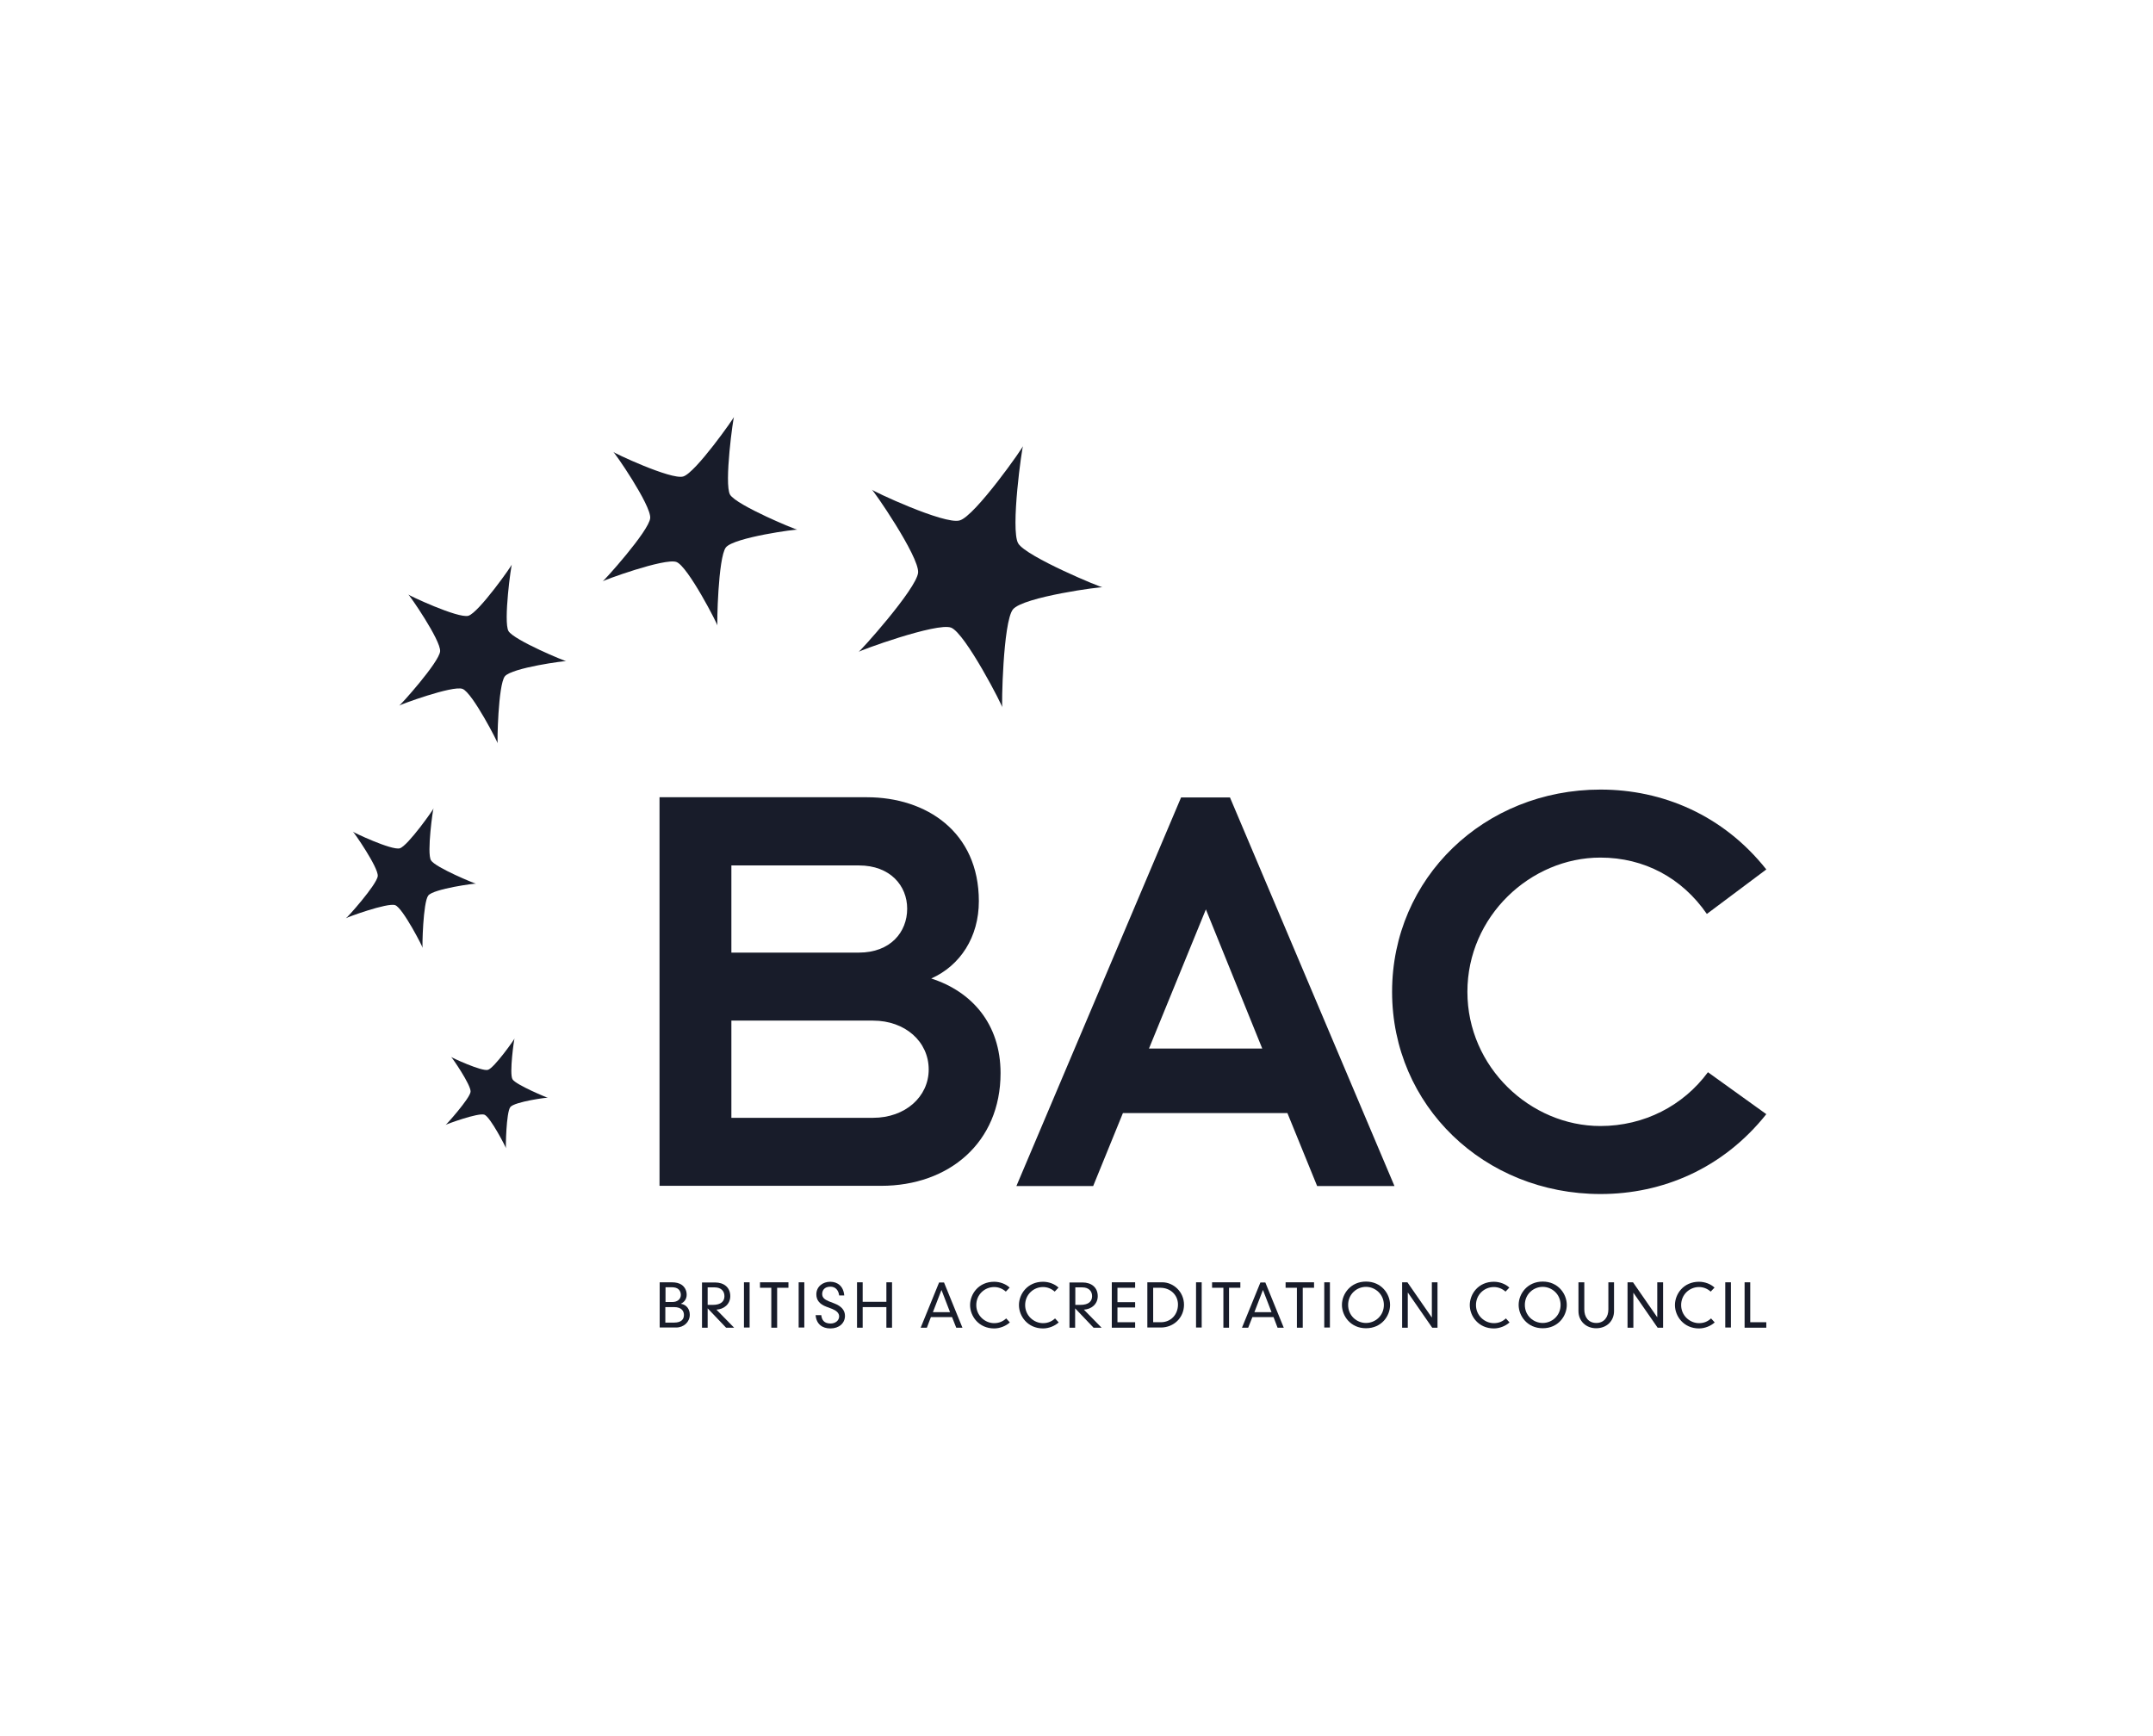 <svg width="248" height="200" viewBox="0 0 248 200" fill="none" xmlns="http://www.w3.org/2000/svg">
<g clip-path="url(#clip0_4843_18091)">
<path fill-rule="evenodd" clip-rule="evenodd" d="M117.854 51.34C117.749 51.298 116.362 61.066 117.287 62.6C118.19 64.133 127.034 67.788 127.034 67.662C127.055 67.536 117.833 68.755 116.677 70.204C115.522 71.654 115.354 81.569 115.459 81.527C115.585 81.485 111.195 72.935 109.556 72.305C107.939 71.675 98.801 75.015 98.864 75.12C98.927 75.225 105.607 67.809 105.754 65.961C105.901 64.112 100.481 56.277 100.397 56.382C100.313 56.487 108.821 60.478 110.543 59.953C112.287 59.491 117.98 51.382 117.854 51.34Z" fill="#181C2A"/>
<path fill-rule="evenodd" clip-rule="evenodd" d="M84.558 48C84.474 47.958 83.382 55.773 84.096 56.991C84.831 58.209 91.868 61.13 91.889 61.024C91.889 60.919 84.537 61.907 83.613 63.062C82.709 64.218 82.562 72.137 82.646 72.095C82.751 72.074 79.243 65.226 77.92 64.743C76.617 64.239 69.328 66.906 69.391 66.99C69.433 67.074 74.79 61.151 74.895 59.68C75.021 58.209 70.694 51.95 70.609 52.033C70.546 52.117 77.332 55.311 78.697 54.89C80.105 54.491 84.642 48.021 84.558 48Z" fill="#181C2A"/>
<path fill-rule="evenodd" clip-rule="evenodd" d="M58.972 64.992C58.888 64.971 57.964 71.651 58.573 72.702C59.203 73.752 65.232 76.252 65.253 76.168C65.253 76.084 58.951 76.924 58.153 77.912C57.376 78.899 57.25 85.684 57.334 85.663C57.418 85.642 54.414 79.781 53.279 79.361C52.166 78.92 45.927 81.231 45.969 81.294C46.011 81.378 50.59 76.294 50.696 75.034C50.8 73.773 47.082 68.416 47.019 68.479C46.977 68.542 52.775 71.273 53.952 70.937C55.149 70.58 59.056 65.034 58.972 64.992Z" fill="#181C2A"/>
<path fill-rule="evenodd" clip-rule="evenodd" d="M49.94 93.123C49.877 93.102 49.142 98.312 49.646 99.11C50.129 99.929 54.835 101.862 54.835 101.799C54.835 101.736 49.94 102.387 49.331 103.164C48.722 103.942 48.617 109.214 48.68 109.193C48.743 109.172 46.411 104.614 45.529 104.278C44.668 103.942 39.815 105.727 39.836 105.79C39.878 105.853 43.428 101.904 43.512 100.917C43.596 99.929 40.697 95.77 40.655 95.812C40.613 95.854 45.13 97.997 46.054 97.724C46.978 97.451 50.003 93.144 49.94 93.123Z" fill="#181C2A"/>
<path fill-rule="evenodd" clip-rule="evenodd" d="M59.269 119.633C59.227 119.612 58.639 123.708 59.038 124.338C59.416 124.969 63.113 126.502 63.113 126.46C63.113 126.397 59.269 126.922 58.786 127.531C58.303 128.141 58.239 132.279 58.282 132.279C58.324 132.258 56.496 128.687 55.803 128.414C55.13 128.141 51.307 129.548 51.328 129.59C51.349 129.632 54.143 126.523 54.206 125.767C54.269 124.99 52 121.713 51.958 121.755C51.937 121.797 55.488 123.456 56.202 123.246C56.916 123.057 59.311 119.654 59.269 119.633Z" fill="#181C2A"/>
<path d="M75.969 109.74V91.842H99.854C106.702 91.842 112.752 95.833 112.752 103.816C112.752 107.954 110.609 111.231 107.269 112.723C111.912 114.214 115.252 117.932 115.252 123.625C115.252 131.608 109.328 136.607 101.492 136.607H75.969V117.575V109.74ZM84.246 109.74H98.929C102.563 109.74 104.496 107.387 104.496 104.677C104.496 102.051 102.563 99.698 98.929 99.698H84.246V109.74ZM84.246 128.772H100.568C104.265 128.772 106.975 126.356 106.975 123.205C106.975 119.991 104.265 117.575 100.568 117.575H84.246V128.772Z" fill="#181C2A"/>
<path d="M141.677 91.863L160.625 136.629H151.718L148.294 128.226H129.346L125.922 136.629H117.078L136.047 91.863H141.677ZM145.395 120.79L138.904 104.762L132.35 120.79H145.395Z" fill="#181C2A"/>
<path d="M203.458 128.351C198.458 134.632 191.484 137.552 184.362 137.552C170.96 137.552 160.352 127.364 160.352 114.256C160.352 101.147 170.96 90.959 184.362 90.959C191.484 90.959 198.479 93.879 203.458 100.16L196.609 105.286C193.753 101.147 189.404 98.794 184.341 98.794C176.296 98.794 169.027 105.559 169.027 114.256C169.027 122.952 176.296 129.717 184.341 129.717C189.404 129.717 193.9 127.364 196.735 123.52L203.458 128.351Z" fill="#181C2A"/>
<path d="M75.988 147.721H77.354C77.858 147.721 78.215 147.805 78.53 148.015C78.845 148.246 79.097 148.624 79.097 149.149C79.097 149.632 78.845 149.989 78.446 150.179V150.2C79.097 150.305 79.454 150.83 79.454 151.46C79.454 152.3 78.761 152.93 77.879 152.93H75.988V147.721ZM77.48 149.989C78.005 149.989 78.425 149.674 78.425 149.17C78.425 148.897 78.32 148.687 78.173 148.54C78.005 148.372 77.732 148.288 77.354 148.288H76.66V149.989H77.48ZM77.648 152.363C78.53 152.363 78.782 151.943 78.782 151.481C78.782 151.061 78.53 150.578 77.648 150.578H76.639V152.363H77.648Z" fill="#181C2A"/>
<path d="M81.514 150.723V152.95H80.863V147.74H82.376C83.384 147.74 84.119 148.307 84.119 149.316C84.119 150.24 83.384 150.828 82.523 150.87L84.561 152.95H83.636L81.514 150.723ZM81.514 150.324C81.599 150.324 81.704 150.324 82.082 150.324C83.09 150.324 83.447 149.883 83.447 149.316C83.447 148.707 83.027 148.307 82.334 148.307H81.514V150.324Z" fill="#181C2A"/>
<path d="M86.347 147.721H85.695V152.93H86.347V147.721Z" fill="#181C2A"/>
<path d="M88.845 148.351H87.543V147.721H90.82V148.351H89.518V152.951H88.845V148.351Z" fill="#181C2A"/>
<path d="M92.647 147.721H91.996V152.93H92.647V147.721Z" fill="#181C2A"/>
<path d="M96.659 149.213C96.575 148.604 96.218 148.225 95.651 148.225C94.915 148.225 94.706 148.709 94.706 149.066C94.706 149.465 94.957 149.696 95.462 149.906L96.113 150.158C96.932 150.473 97.331 150.956 97.331 151.586C97.331 152.427 96.659 153.036 95.651 153.036C94.706 153.036 94.033 152.532 93.949 151.502H94.6C94.663 152.07 94.936 152.469 95.672 152.469C96.239 152.469 96.659 152.112 96.659 151.65C96.659 151.25 96.323 150.977 95.861 150.788L95.189 150.536C94.411 150.242 94.033 149.78 94.033 149.108C94.033 148.204 94.79 147.658 95.63 147.658C96.491 147.658 97.163 148.183 97.247 149.234H96.659V149.213Z" fill="#181C2A"/>
<path d="M102.101 147.721H102.752V152.951H102.101V150.578H99.37V152.951H98.719V147.721H99.37V149.968H102.101V147.721Z" fill="#181C2A"/>
<path d="M109.664 151.732H107.227L106.765 152.95H106.051L108.172 147.74H108.74L110.861 152.95H110.147L109.664 151.732ZM108.446 148.602L107.458 151.164H109.433L108.446 148.602Z" fill="#181C2A"/>
<path d="M115.86 148.793C115.481 148.456 115.019 148.267 114.515 148.267C113.423 148.267 112.456 149.129 112.456 150.347C112.456 151.565 113.465 152.427 114.515 152.427C115.082 152.427 115.544 152.217 115.902 151.881L116.322 152.343C115.86 152.763 115.166 153.036 114.515 153.036C112.751 153.036 111.742 151.629 111.742 150.347C111.742 149.066 112.73 147.658 114.515 147.658C115.208 147.658 115.881 147.931 116.301 148.33L115.86 148.793Z" fill="#181C2A"/>
<path d="M121.488 148.793C121.11 148.456 120.648 148.267 120.144 148.267C119.052 148.267 118.085 149.129 118.085 150.347C118.085 151.565 119.094 152.427 120.144 152.427C120.711 152.427 121.173 152.217 121.53 151.881L121.951 152.343C121.488 152.763 120.795 153.036 120.144 153.036C118.379 153.036 117.371 151.629 117.371 150.347C117.371 149.066 118.358 147.658 120.144 147.658C120.837 147.658 121.509 147.931 121.93 148.33L121.488 148.793Z" fill="#181C2A"/>
<path d="M123.843 150.723V152.95H123.191V147.74H124.704C125.712 147.74 126.447 148.307 126.447 149.316C126.447 150.24 125.712 150.828 124.851 150.87L126.889 152.95H125.964L123.843 150.723ZM123.843 150.324C123.927 150.324 124.032 150.324 124.431 150.324C125.439 150.324 125.796 149.883 125.796 149.316C125.796 148.707 125.376 148.307 124.683 148.307H123.864V150.324H123.843Z" fill="#181C2A"/>
<path d="M128.066 147.721H130.755V148.351H128.718V150.01H130.755V150.62H128.718V152.321H130.755V152.951H128.066V147.721Z" fill="#181C2A"/>
<path d="M132.16 147.721H133.883C135.164 147.721 136.383 148.813 136.383 150.305C136.383 151.796 135.206 152.93 133.715 152.93H132.16V147.721ZM133.715 152.321C134.87 152.321 135.689 151.439 135.689 150.284C135.689 149.17 134.807 148.351 133.652 148.351H132.832V152.321H133.715Z" fill="#181C2A"/>
<path d="M138.421 147.721H137.77V152.93H138.421V147.721Z" fill="#181C2A"/>
<path d="M140.92 148.351H139.617V147.721H142.873V148.351H141.571V152.951H140.92V148.351Z" fill="#181C2A"/>
<path d="M146.697 151.732H144.26L143.777 152.95H143.062L145.184 147.74H145.751L147.873 152.95H147.159L146.697 151.732ZM145.478 148.602L144.491 151.164H146.466L145.478 148.602Z" fill="#181C2A"/>
<path d="M149.388 148.351H148.086V147.721H151.363V148.351H150.061V152.951H149.388V148.351Z" fill="#181C2A"/>
<path d="M153.19 147.721H152.539V152.93H153.19V147.721Z" fill="#181C2A"/>
<path d="M157.347 147.637C159.112 147.637 160.12 149.044 160.12 150.326C160.12 151.607 159.133 153.014 157.347 153.014C155.583 153.014 154.574 151.607 154.574 150.326C154.574 149.044 155.583 147.637 157.347 147.637ZM157.347 152.405C158.418 152.405 159.406 151.565 159.406 150.326C159.406 149.086 158.397 148.246 157.347 148.246C156.276 148.246 155.288 149.086 155.288 150.326C155.288 151.565 156.276 152.405 157.347 152.405Z" fill="#181C2A"/>
<path d="M164.932 147.721H165.583V152.951H164.974L162.18 148.918H162.159V152.951H161.508V147.721H162.117L164.911 151.754H164.932V147.721Z" fill="#181C2A"/>
<path d="M173.418 148.793C173.04 148.456 172.578 148.267 172.074 148.267C170.981 148.267 170.015 149.129 170.015 150.347C170.015 151.565 171.023 152.427 172.074 152.427C172.662 152.427 173.103 152.217 173.46 151.881L173.88 152.343C173.418 152.763 172.725 153.036 172.074 153.036C170.309 153.036 169.301 151.629 169.301 150.347C169.301 149.066 170.288 147.658 172.074 147.658C172.767 147.658 173.439 147.931 173.859 148.33L173.418 148.793Z" fill="#181C2A"/>
<path d="M177.703 147.637C179.467 147.637 180.475 149.044 180.475 150.326C180.475 151.607 179.488 153.014 177.703 153.014C175.938 153.014 174.93 151.607 174.93 150.326C174.93 149.044 175.938 147.637 177.703 147.637ZM177.703 152.405C178.774 152.405 179.761 151.565 179.761 150.326C179.761 149.086 178.753 148.246 177.703 148.246C176.631 148.246 175.644 149.086 175.644 150.326C175.644 151.565 176.631 152.405 177.703 152.405Z" fill="#181C2A"/>
<path d="M181.841 147.721H182.493V150.851C182.493 151.712 182.955 152.405 183.879 152.405C184.782 152.405 185.265 151.712 185.265 150.851V147.721H185.917V151.04C185.917 152.174 185.076 153.014 183.858 153.014C182.682 153.014 181.82 152.174 181.82 151.04V147.721H181.841Z" fill="#181C2A"/>
<path d="M190.897 147.721H191.569V152.951H190.939L188.145 148.918V152.951H187.473V147.721H188.103L190.897 151.754V147.721Z" fill="#181C2A"/>
<path d="M197.051 148.793C196.673 148.456 196.211 148.267 195.706 148.267C194.614 148.267 193.648 149.129 193.648 150.347C193.648 151.565 194.656 152.427 195.706 152.427C196.295 152.427 196.736 152.217 197.093 151.881L197.513 152.343C197.051 152.763 196.358 153.036 195.706 153.036C193.942 153.036 192.934 151.629 192.934 150.347C192.934 149.066 193.921 147.658 195.706 147.658C196.4 147.658 197.072 147.931 197.492 148.33L197.051 148.793Z" fill="#181C2A"/>
<path d="M199.382 147.721H198.73V152.93H199.382V147.721Z" fill="#181C2A"/>
<path d="M200.957 147.721H201.608V152.321H203.457V152.951H200.957V147.721Z" fill="#181C2A"/>
</g>
<defs>
<clipPath id="clip0_4843_18091">
<rect width="248" height="200" fill="white"/>
</clipPath>
</defs>
</svg>
